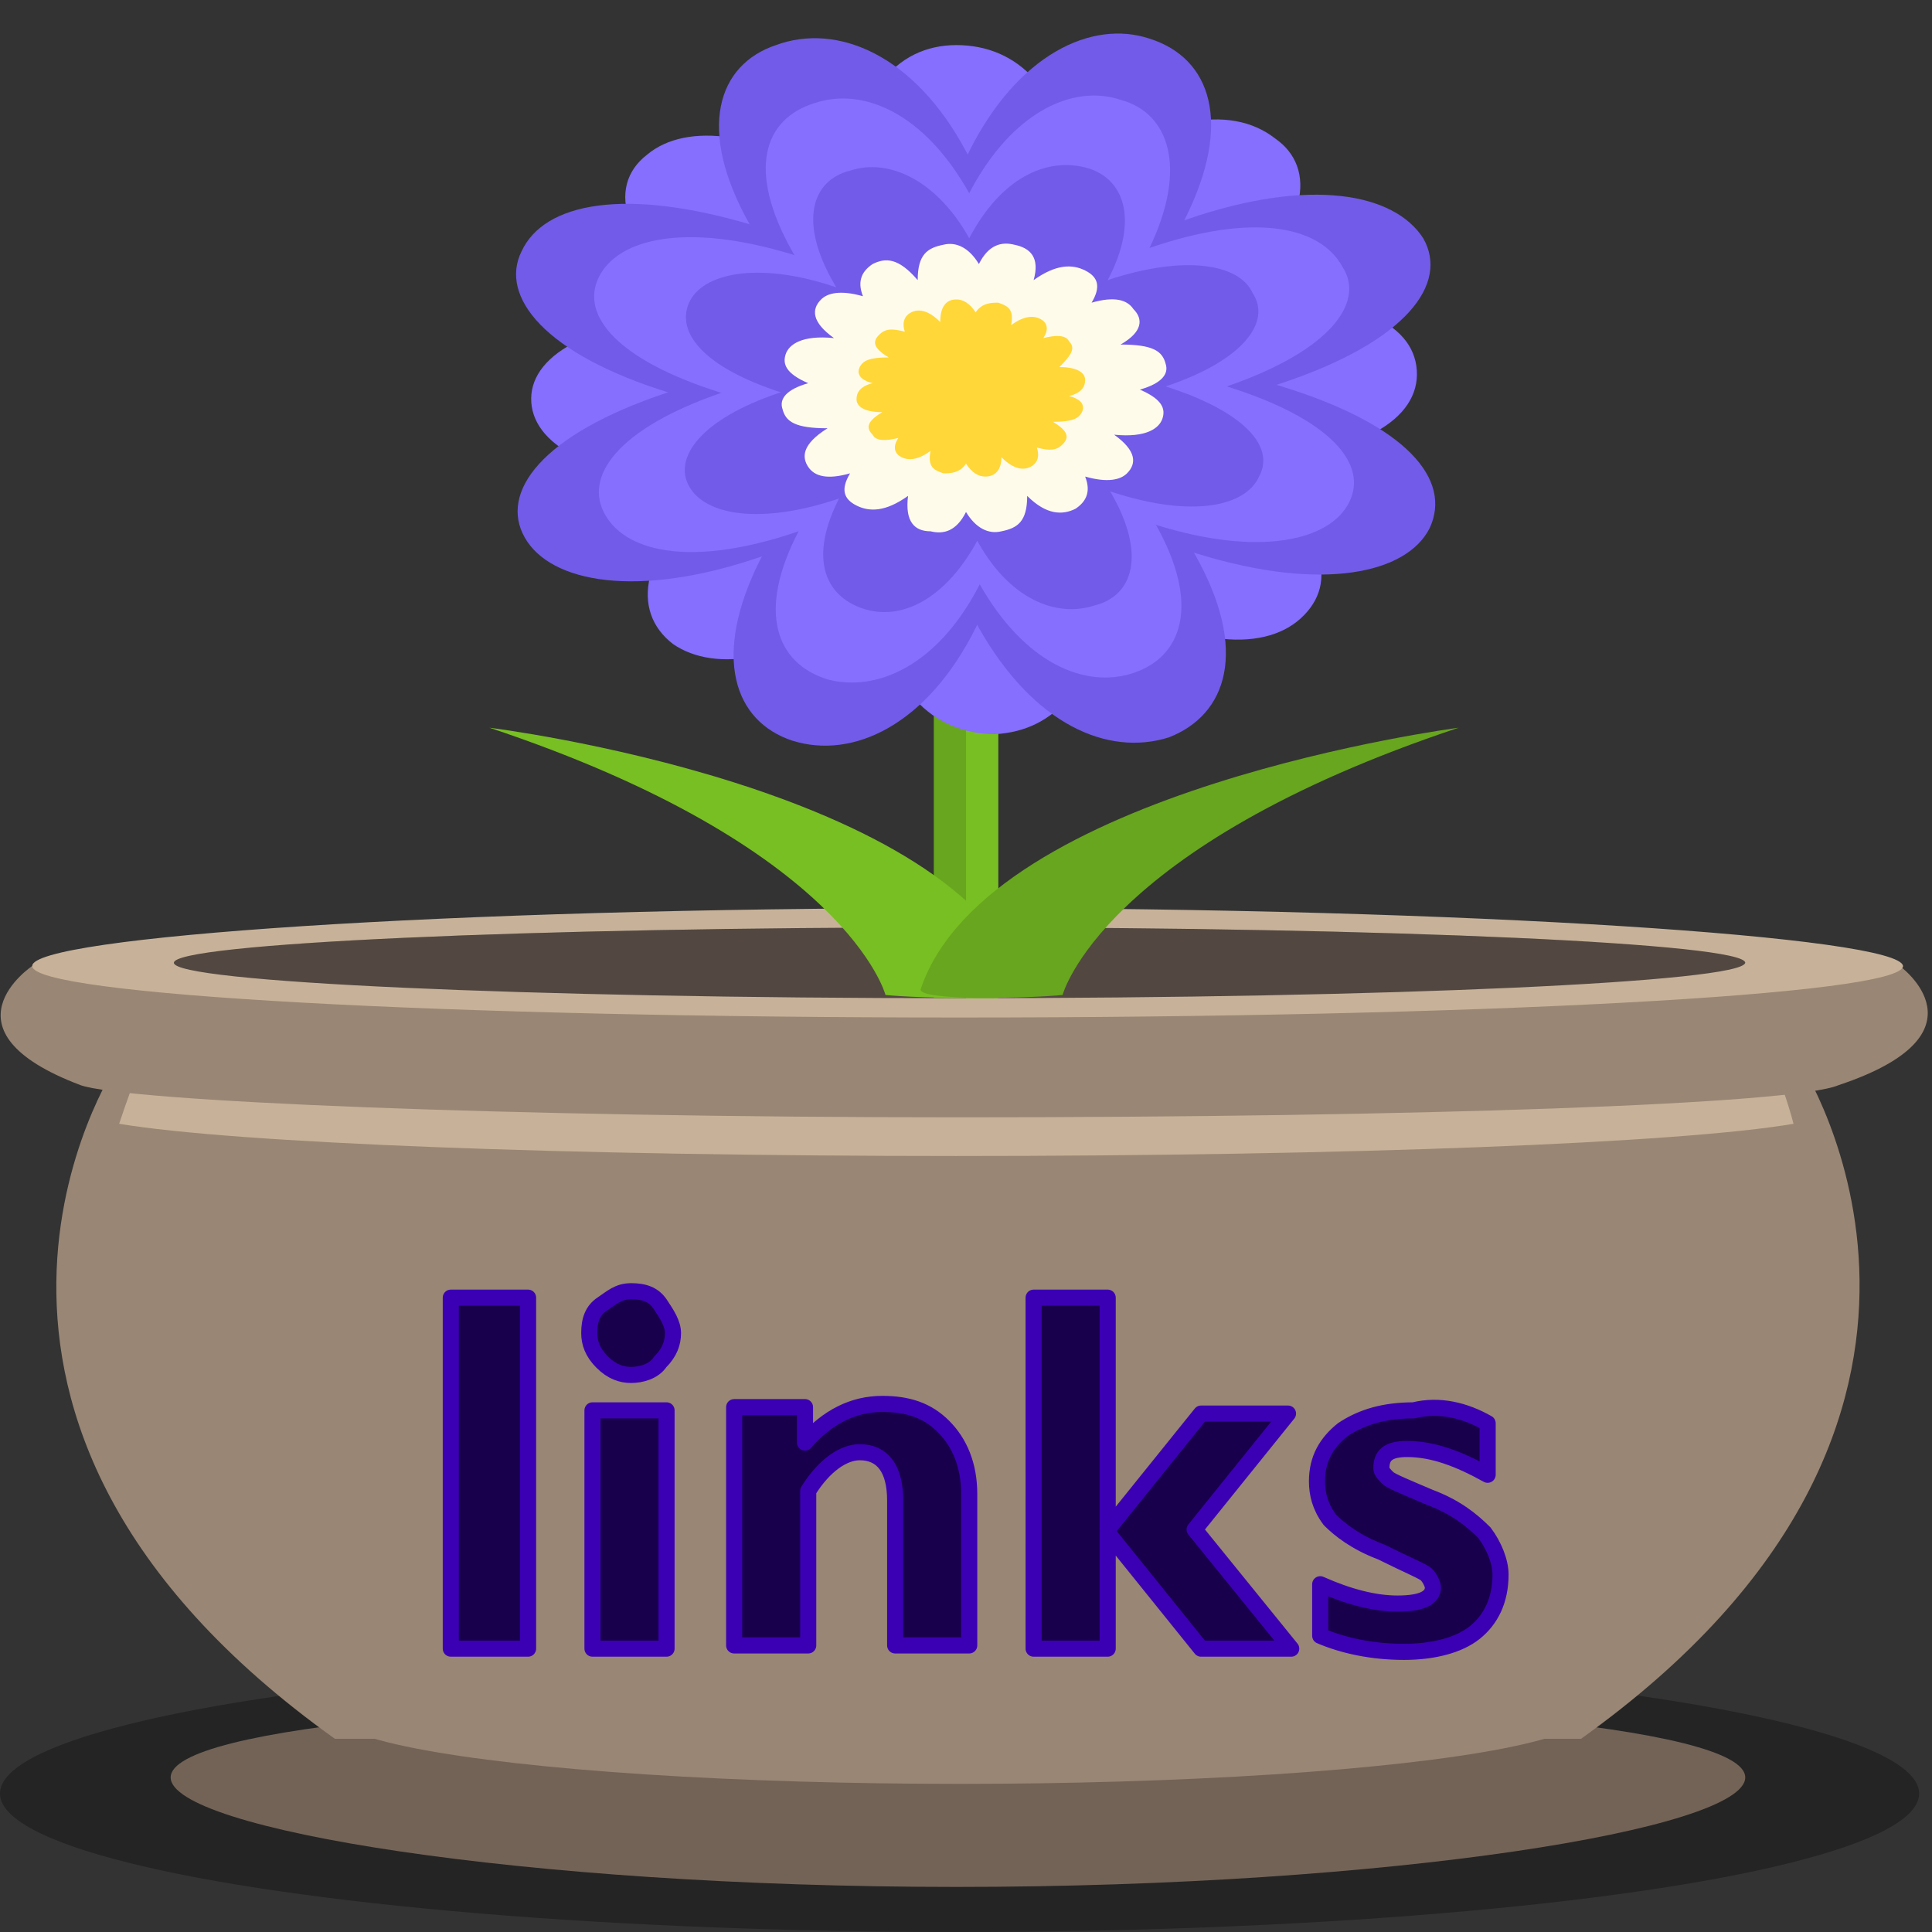 <svg xmlns="http://www.w3.org/2000/svg" id="Layer_1" width="60" height="60"><rect width="100%" height="100%" fill="#333333" stroke="none"/><style><![CDATA[
	.st0{fill:#866EFF;}
	.st1{fill:#534741;}
	.st2{fill:#19004D;stroke:#3B00B3;stroke-width:0.5;stroke-linecap:round;stroke-linejoin:round;stroke-miterlimit:10;}
	.st3{fill:#C7B299;}
	.st4{fill:#998675;}
	.st5{opacity:0.3;}
	.st6{fill:#FFD738;}
	.st7{fill:#FFFBEB;}
	.st8{fill:#67A61E;}
	.st9{fill:#725BE8;}
	.st10{fill:#736357;}
	.st11{fill:#77BF22;}
]]></style><ellipse cx="29.8" cy="55.7" class="st5" rx="29.8" ry="4.3"/><path d="M54.2 55.2c0 1.6-11 3.4-24.5 3.4S5.3 56.8 5.3 55.2c0-1.6 10.9-2.5 24.4-2.5 13.5 0 24.5.9 24.5 2.5z" class="st10"/><path d="M46.6 53.1l-17.2.3-17.2-.3L6.4 55h46.1z" class="st10"/><path d="M55.9 33H29.8l-26.2.1S-3.6 44 10.4 54h38.7c14-10 6.8-21 6.8-21z" class="st4"/><path d="M3.7 34.9c3.6.6 13.9 1 26 1 12.2 0 22.5-.4 26-1-.4-1.5-.9-2.4-.9-2.4l-25.2.3-25-.3s-.4.9-.9 2.4z" class="st3"/><ellipse cx="29.8" cy="53.2" class="st4" rx="19.5" ry="2.2"/><path d="M1 30h1.4H1s-3 2 1.5 3.7c1.4.5 13.1 1 27.3 1 14.2 0 25.9-.4 27.3-1C61.9 32.1 59 30 59 30h-2" class="st4"/><ellipse cx="29.8" cy="30.1" class="st1" rx="26.1" ry="1.3"/><path d="M29.8 28.2c-16 0-28.8.9-28.8 1.8s12.8 1.6 28.8 1.6 29.3-.7 29.3-1.6c-.1-.9-13.4-1.8-29.3-1.8zm0 2.8c-13.5 0-24.4-.5-24.4-1.1 0-.6 10.9-1.1 24.4-1.1 13.5 0 24.4.5 24.4 1.1-.1.6-11 1.1-24.4 1.1z" class="st3"/><path d="M29 18h2v13h-2z" class="st8"/><path d="M30 18h1v13h-1z" class="st11"/><path d="M27.5 30.9s-1.2-4.6-12.3-8.3c0 0 14.6 1.8 16.7 8.1.1.4-3.4.3-4.4.2z" class="st11"/><path d="M33 30.9s1.2-4.6 12.3-8.3c0 0-14.6 1.9-16.7 8.1-.2.4 3.4.3 4.4.2z" class="st8"/><path d="M22.1 9.8c3.8-.1 8.3 2.3 8.3 2.3s-4.1 2.7-8 2.8c-3.8.1-5.8-1-5.9-2.4-.1-1.4 1.7-2.6 5.6-2.7z" class="st0"/><path d="M38.1 9.2c-3.8.1-8 2.8-8 2.8s4.4 2.4 8.3 2.3 5.7-1.3 5.6-2.8-2-2.4-5.9-2.3z" class="st0"/><path d="M27.3 18.4c-.2-3 3-6.4 3-6.4s3.5 3.2 3.7 6.2c.2 3-1.2 4.5-3.1 4.6-1.9 0-3.5-1.4-3.6-4.4z" class="st0"/><path d="M26.6 6c.2 3 3.7 6.2 3.7 6.2s3.1-3.4 3-6.4c-.2-3-1.7-4.4-3.6-4.4-1.9 0-3.3 1.6-3.1 4.6z" class="st0"/><path d="M26.6 6c2.8 2 3.7 6.1 3.7 6.1s-5.4-.4-8.2-2.4c-2.8-2-3.3-3.9-2-4.9 1.2-1 3.6-.8 6.5 1.2z" class="st0"/><path d="M38.4 14.4c-2.8-2-8.2-2.4-8.2-2.4s.9 4.1 3.7 6.1c2.8 2 5.3 2.2 6.5 1.1s.8-2.8-2-4.8z" class="st0"/><path d="M22.4 14.9c2.6-2.2 7.9-2.9 7.9-2.9s-.5 4.2-3.1 6.4-5 2.5-6.3 1.6c-1.3-1-1.1-2.9 1.5-5.1z" class="st0"/><path d="M33.2 5.8c-2.6 2.2-3 6.4-3 6.4s5.3-.7 7.9-2.9c2.6-2.2 2.8-4.1 1.5-5-1.4-1.1-3.8-.7-6.4 1.5z" class="st0"/><path d="M23.4 7c3.9 1.2 7 5.1 7 5.1s-5.7 1.3-9.6.1c-3.9-1.2-5.3-3-4.6-4.4.7-1.5 3.2-2 7.2-.8z" class="st9"/><path d="M39.8 12c-3.9-1.2-9.6.1-9.6.1s3 3.9 7 5.1c3.9 1.2 6.5.6 7.2-.8.7-1.5-.7-3.2-4.6-4.4z" class="st9"/><path d="M23.6 17.4c1.5-3 6.6-5.4 6.6-5.4s1.7 4.4.1 7.5c-1.5 3-3.8 4.1-5.7 3.5-1.8-.6-2.5-2.6-1-5.6z" class="st9"/><path d="M30.1 4.7c-1.5 3 .1 7.5.1 7.5s5.1-2.4 6.6-5.4c1.5-3 .8-5-1.1-5.6-1.8-.6-4.1.5-5.6 3.5z" class="st9"/><path d="M30 4.7c1.7 3 .2 7.5.2 7.5S25 10 23.3 7c-1.7-3-1-5 .8-5.6 1.9-.7 4.3.3 5.9 3.3z" class="st9"/><path d="M37.1 17.2c-1.7-3-6.9-5.2-6.9-5.2s-1.5 4.5.2 7.5 4 4 5.9 3.4c1.8-.7 2.5-2.7.8-5.7z" class="st9"/><path d="M20.7 12.2c3.9-1.3 9.6-.2 9.6-.2s-2.9 4-6.7 5.3-6.5.8-7.3-.6c-.8-1.4.5-3.2 4.4-4.5z" class="st9"/><path d="M36.9 6.8c-3.9 1.3-6.7 5.3-6.7 5.3s5.8 1.1 9.6-.2c3.9-1.3 5.2-3.1 4.4-4.5-.9-1.4-3.5-1.9-7.3-.6z" class="st9"/><path d="M30.1 6c1.4 2.5.2 6.1.2 6.1s-4.3-1.8-5.7-4.3c-1.4-2.5-.9-4.1.7-4.6 1.5-.5 3.4.3 4.8 2.8z" class="st0"/><path d="M35.9 16.3c-1.4-2.5-5.7-4.3-5.7-4.3s-1.2 3.7.2 6.1c1.4 2.5 3.3 3.3 4.8 2.8s2.1-2.1.7-4.6z" class="st0"/><path d="M22.4 12.2c3.2-1.1 7.9-.1 7.9-.1s-2.4 3.3-5.5 4.4c-3.2 1.1-5.3.7-6-.5-.7-1.2.4-2.7 3.6-3.8z" class="st0"/><path d="M35.7 7.7c-3.2 1.1-5.5 4.4-5.5 4.4s4.7.9 7.9-.1c3.2-1.1 4.3-2.6 3.6-3.7-.7-1.3-2.8-1.7-6-.6z" class="st0"/><path d="M35.7 7.7c-1.3 2.5-5.5 4.4-5.5 4.4s-1.4-3.6-.1-6.1c1.3-2.5 3.2-3.4 4.7-2.9 1.5.4 2.1 2.1.9 4.6zm-5.3 10.5c1.3-2.5-.1-6.1-.1-6.1s-4.2 1.9-5.5 4.4c-1.3 2.5-.7 4.1.9 4.6 1.5.4 3.4-.4 4.7-2.9z" class="st0"/><path d="M24.6 7.9c3.2 1 5.7 4.2 5.7 4.2s-4.7 1.1-7.9.1-4.4-2.4-3.8-3.6c.6-1.2 2.7-1.7 6-.7z" class="st0"/><path d="M38.1 12c-3.2-1-7.9.1-7.9.1s2.5 3.2 5.7 4.2 5.4.5 6-.7c.6-1.2-.6-2.6-3.8-3.6z" class="st0"/><path d="M25.9 8.9c2.5.8 4.4 3.2 4.4 3.2s-3.6.8-6 .1c-2.5-.8-3.3-1.9-2.9-2.8.4-.9 2.1-1.3 4.5-.5z" class="st9"/><path d="M36.2 12c-2.5-.8-6 .1-6 .1s1.9 2.5 4.4 3.2c2.5.8 4.1.4 4.5-.5.5-.9-.4-2-2.9-2.8z" class="st9"/><path d="M26.1 15.4c1-1.9 4.2-3.4 4.2-3.4s1 2.8.1 4.7c-1 1.9-2.4 2.6-3.6 2.2s-1.7-1.6-.7-3.5z" class="st9"/><path d="M30.1 7.4c-1 1.9.1 4.7.1 4.7s3.2-1.5 4.2-3.4.5-3.2-.7-3.5c-1.2-.3-2.6.3-3.6 2.2z" class="st9"/><path d="M30.1 7.4c1.1 1.9.1 4.7.1 4.7s-3.3-1.4-4.3-3.3c-1.1-1.9-.7-3.2.5-3.5 1.2-.4 2.7.3 3.7 2.1z" class="st9"/><path d="M34.5 15.3c-1.1-1.9-4.3-3.3-4.3-3.3s-.9 2.8.1 4.7 2.5 2.5 3.7 2.1c1.2-.3 1.6-1.6.5-3.5z" class="st9"/><path d="M24.2 12.2c2.4-.8 6-.1 6-.1s-1.8 2.5-4.2 3.4c-2.4.8-4.1.5-4.6-.4s.4-2.1 2.8-2.9zm10.2-3.5c-2.4.8-4.2 3.4-4.2 3.4s3.6.7 6-.1c2.4-.8 3.3-2 2.7-2.9-.4-.9-2.1-1.2-4.5-.4z" class="st9"/><path d="M35.2 9.6c-.2-.3-.6-.4-1.3-.2.3-.5.2-.8-.2-1-.4-.2-.9-.2-1.6.3.2-.7-.1-1-.6-1.1-.4-.1-.8 0-1.1.6-.3-.5-.7-.7-1.1-.6-.5.1-.8.3-.8 1.1-.6-.7-1-.7-1.4-.5-.3.2-.5.5-.3 1-.7-.2-1.1-.1-1.3.1-.3.3-.3.7.4 1.2-1-.1-1.4.2-1.5.5-.1.3 0 .6.7.9-.7.2-.9.5-.8.8.1.4.4.6 1.4.6-.8.5-.8.9-.6 1.2.2.3.6.4 1.3.2-.3.5-.2.8.2 1 .4.2.9.2 1.6-.3-.1.8.2 1.1.7 1.1.4.1.8 0 1.1-.6.3.5.7.7 1.1.6.5-.1.8-.3.8-1.1.6.6 1.1.6 1.5.4.3-.2.5-.5.3-1 .7.2 1.1.1 1.3-.1.3-.3.3-.7-.4-1.2 1 .1 1.4-.2 1.5-.5.1-.3 0-.6-.7-.9.7-.2.9-.5.8-.8-.1-.4-.4-.6-1.4-.6.7-.4.7-.8.4-1.1z" class="st7"/><path d="M33.2 10.6c-.1-.2-.4-.2-.8-.1.2-.3.1-.5-.1-.6-.2-.1-.5-.1-.9.2.1-.5-.1-.6-.4-.7-.2 0-.5 0-.7.3-.2-.3-.4-.4-.6-.4-.3 0-.5.2-.5.7-.4-.4-.7-.4-.9-.3-.2.1-.3.3-.2.6-.4-.1-.6-.1-.8.1-.2.2-.2.4.3.7-.6 0-.8.1-.9.3-.1.2 0 .4.4.5-.4.1-.5.3-.5.5s.2.4.8.4c-.5.3-.5.5-.3.7.1.2.4.2.8.1-.2.3-.1.5.1.6.2.1.5.1.9-.2-.1.5.1.6.4.7.2 0 .5 0 .7-.3.2.3.4.4.6.4.3 0 .5-.2.5-.6.4.4.7.4.9.3.2-.1.3-.3.2-.6.4.1.6.1.8-.1.2-.2.2-.4-.3-.7.6 0 .8-.1.9-.3.1-.2 0-.4-.4-.5.4-.1.5-.3.5-.5s-.2-.4-.8-.4c.4-.4.5-.6.3-.8z" class="st6"/><path d="M16.4 40.3v10.9H14V40.3h2.4zm1.9 1.1c0-.4.1-.7.4-.9s.5-.4.9-.4.7.1.9.4.4.6.4.9c0 .3-.1.6-.4.9-.2.3-.6.4-.9.4-.3 0-.6-.1-.9-.4-.3-.3-.4-.6-.4-.9zm2.4 2.4v7.4h-2.3v-7.4h2.3zm4.3 0v1c.7-.8 1.5-1.2 2.4-1.2.8 0 1.4.2 1.9.7s.8 1.2.8 2.1v4.7h-2.3v-4.5c0-1-.4-1.5-1.1-1.5-.5 0-1.1.4-1.6 1.2v4.8h-2.3v-7.4H25zm9.4-3.5v7.2l2.9-3.6H40l-2.9 3.6 3 3.7h-2.8l-2.9-3.6v3.6h-2.3V40.3h2.3zm11.8 3.9v1.6c-.9-.5-1.7-.8-2.5-.8-.6 0-.8.2-.8.6 0 .1.1.2.2.3.1.1.6.3 1.3.6.8.3 1.3.7 1.7 1.1.3.4.5.9.5 1.3 0 .8-.3 1.4-.8 1.8-.5.4-1.3.6-2.2.6-1 0-1.9-.2-2.6-.5v-1.6c.9.4 1.7.6 2.4.6.8 0 1.1-.2 1.1-.5 0-.1-.1-.3-.2-.4s-.6-.3-1.4-.7c-.8-.3-1.3-.7-1.6-1-.3-.4-.4-.8-.4-1.2 0-.7.3-1.2.8-1.6.6-.4 1.3-.6 2.2-.6.8-.2 1.6 0 2.3.4z" class="st2"/></svg>